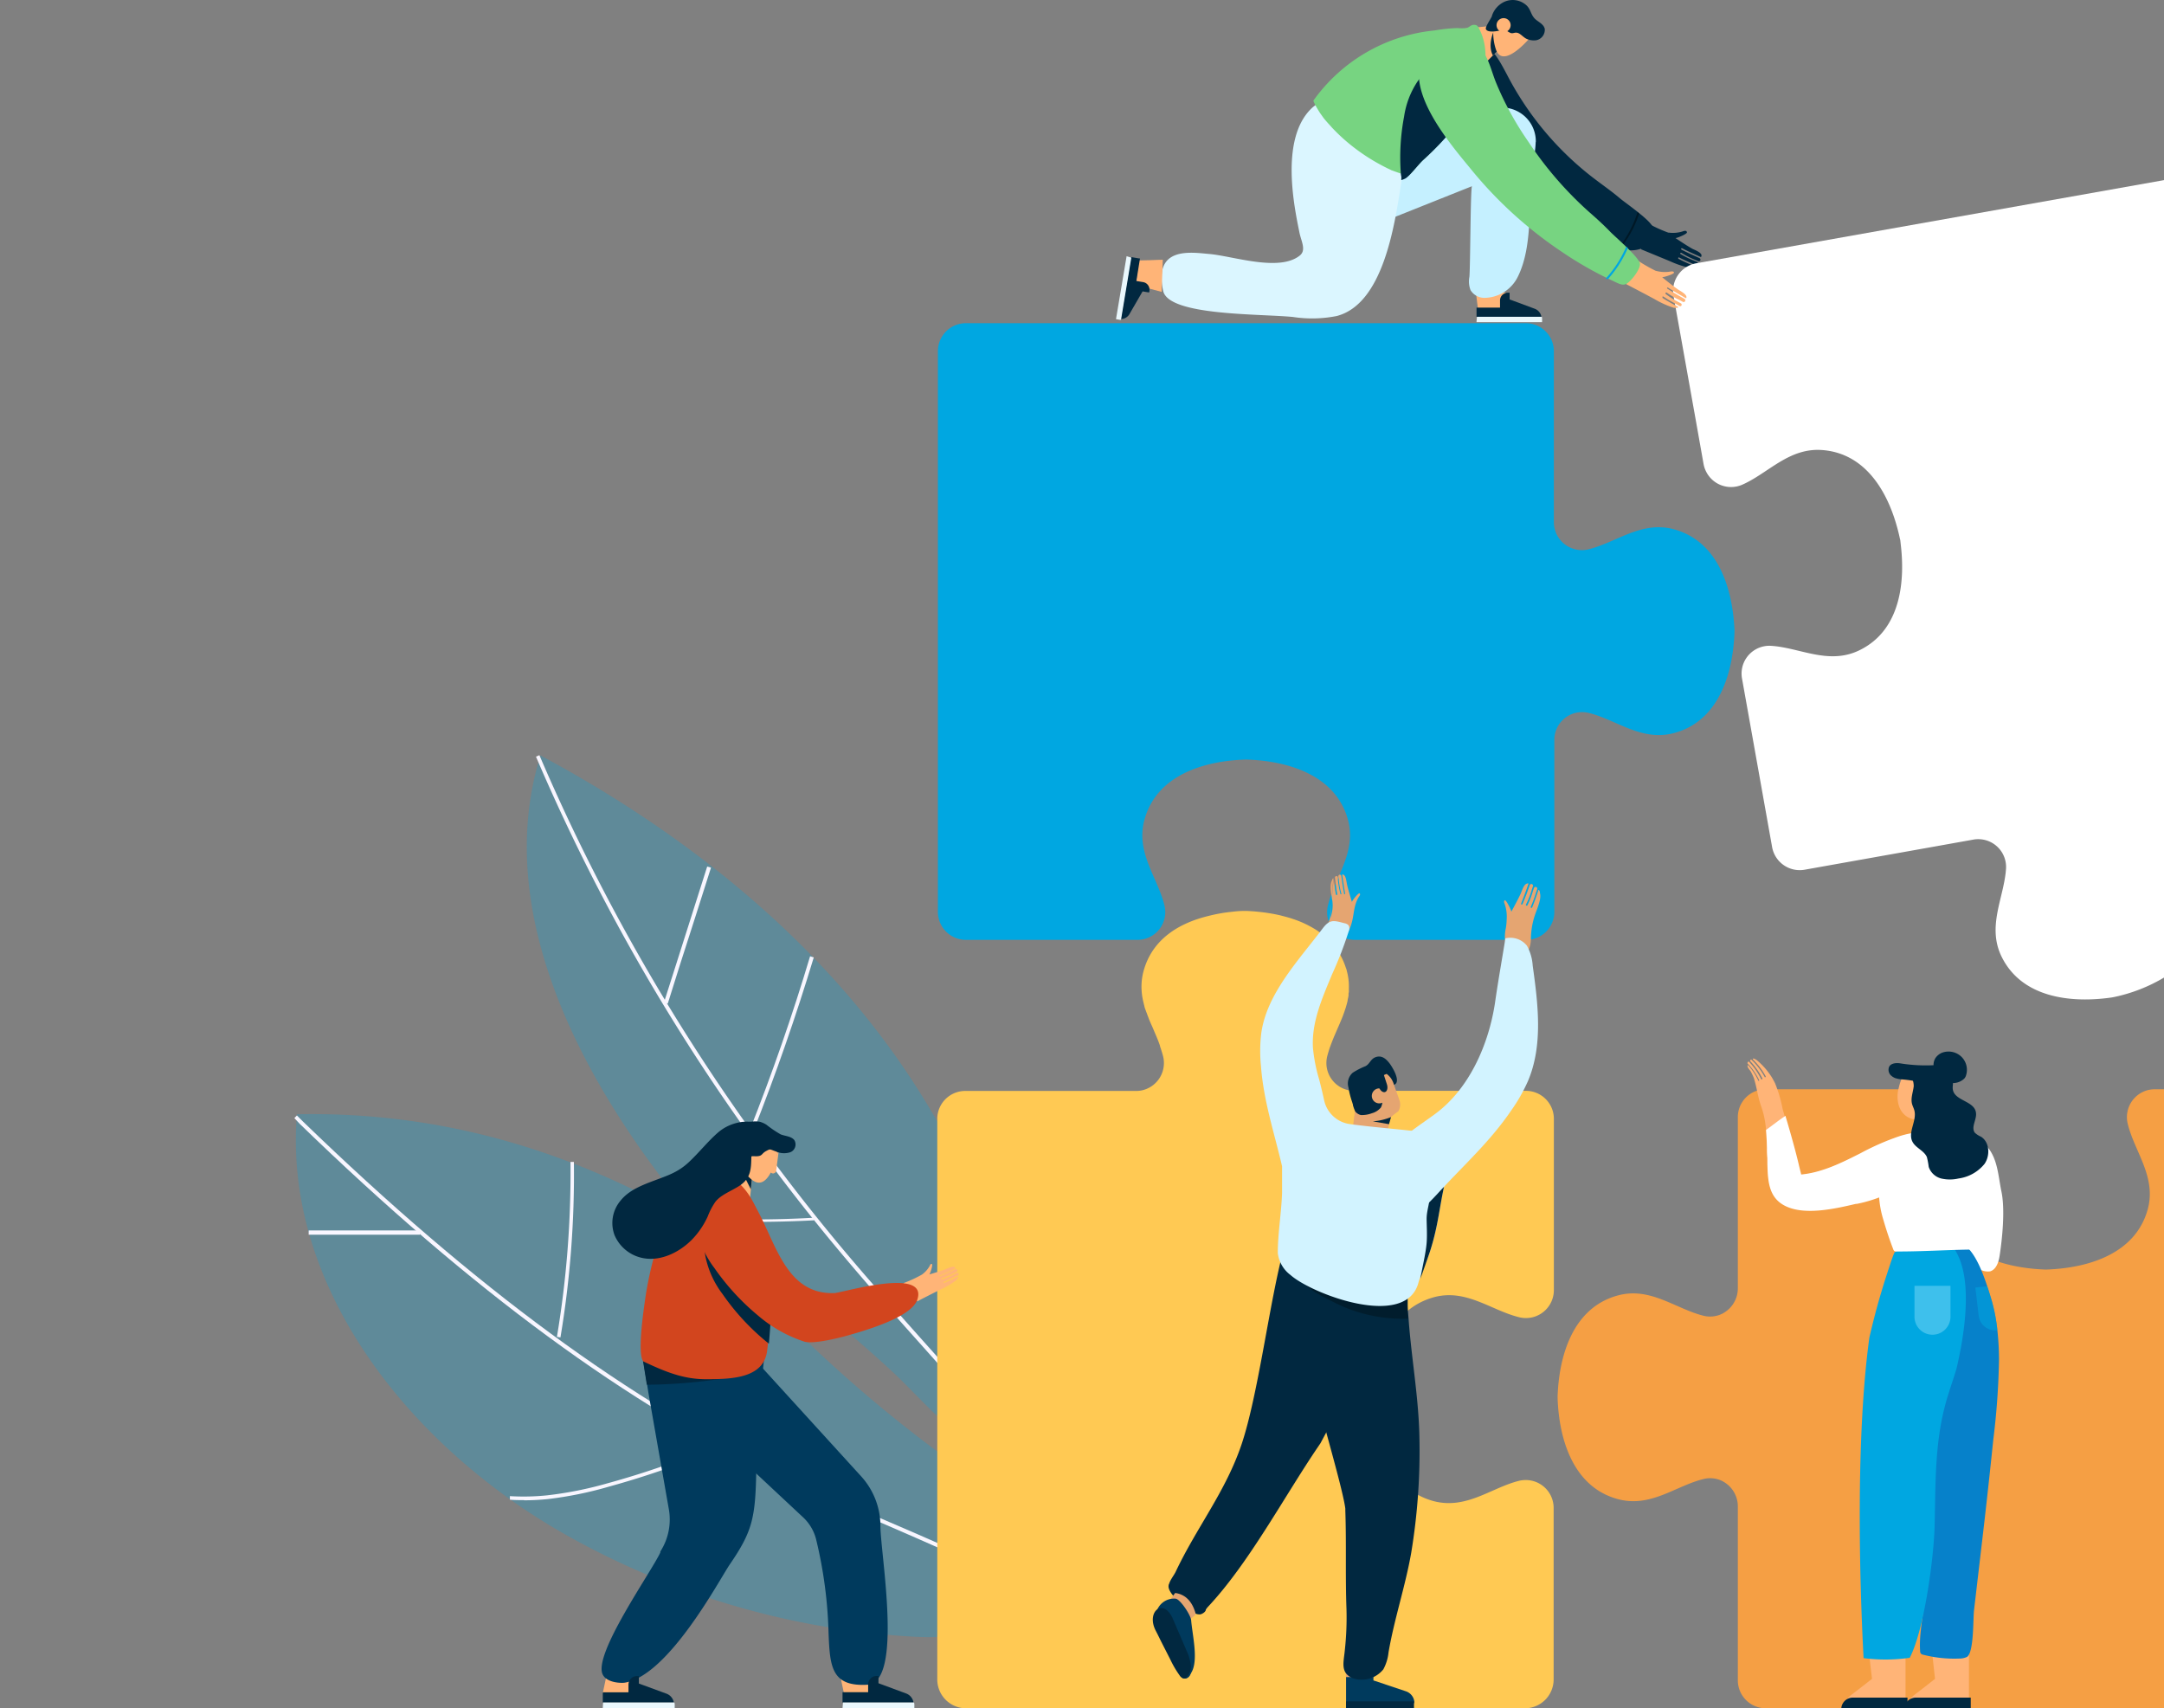 <?xml version="1.0" encoding="UTF-8"?> <svg xmlns="http://www.w3.org/2000/svg" id="Layer_1" data-name="Layer 1" width="375" height="296" viewBox="0 0 375 296"><rect x="0" y="0" width="375" height="296" fill="#808080" stroke="none"/><defs><style> .cls-1 { fill: #012840; } .cls-2 { fill: #001826; } .cls-3 { fill: #ffb477; } .cls-4 { fill: #c5f0ff; } .cls-5 { fill: #dbf6ff; } .cls-6 { fill: #77d481; } .cls-7 { fill: #eaf8fd; } .cls-8 { fill: #170068; } .cls-13, .cls-9 { fill: #00a7e1; } .cls-9 { fill-opacity: 0.26; } .cls-10 { fill: #f8f6ff; } .cls-11 { fill: none; } .cls-12 { fill: #fff; } .cls-14 { fill: #f59f44; } .cls-15 { fill: #ffc953; } .cls-16 { fill: #0681ca; } .cls-17 { fill: #f2b932; } .cls-18 { opacity: 0.53; } .cls-19 { fill: #75d6f6; } .cls-20 { fill: #e5a571; } .cls-21 { fill: #003a5d; } .cls-22 { fill: #011d2d; } .cls-23 { fill: #d2f3ff; } .cls-24 { fill: #d2451e; } </style></defs><title>bgHeroHomepage_mobile</title><g id="Homapage"><g id="JFGH_Homepage" data-name="JFGH Homepage"><g id="Group-19"><g id="Group-23"><g id="JewishHero_Opt4" data-name="JewishHero Opt4"><g id="Group"><g id="Path"><path class="cls-1" d="M289.16,40.33a24.6,24.6,0,0,1-3.76-1.73c-1,.83-.09,3-.78,4.11l-.28.47,5.12,2.11A15.76,15.76,0,0,0,293,46.44c.57-.08.39,0,.57-.08l.14-.08a.08.08,0,0,0,.05-.07.1.1,0,0,0-.05-.08l-.44-.18a22.49,22.49,0,0,1-2.39-1.1.16.16,0,0,1-.06-.08.17.17,0,0,1,0-.1.13.13,0,0,1,.17-.05h0c.7.37,1.49.7,2.36,1.09l.5.21a.28.28,0,0,0,.33-.08h0a.3.3,0,0,0,.06-.26.29.29,0,0,0-.16-.2l-.44-.19A15.83,15.83,0,0,1,291.19,44a.11.11,0,0,1,0-.08.11.11,0,0,1,0-.11h.17A14.71,14.71,0,0,0,293.7,45l.59.25a.28.28,0,0,0,.36-.13h0a.31.31,0,0,0,0-.23.33.33,0,0,0-.17-.18c-1-.45-2.1-.94-3.09-1.45a.16.16,0,0,1-.06-.08.17.17,0,0,1,0-.1.11.11,0,0,1,.07-.06.09.09,0,0,1,.1,0c1,.53,2.11,1,3.16,1.49h.12a.14.14,0,0,0,.06-.11,1.13,1.13,0,0,0,0-.26c-.2-.47-1.11-.82-1.51-1-.76-.42-1.82-1.11-3-1.9.08.1,2.11-.7,2-1A.28.28,0,0,0,292,40h0a.81.81,0,0,0-.31.06,5.52,5.52,0,0,1-2.55.24Z"></path><path class="cls-1" d="M284.63,43c-5.56,2.25-14.63-6.07-19.07-8.69a33,33,0,0,1-14.14-16.79,13.43,13.43,0,0,1-1-5.53c.26-3.8,3.51-6.74,7.06-4.14,1.7,1.27,2.67,3.23,3.66,5.07a53.61,53.61,0,0,0,15.67,18.44c1.33,1,2.66,1.94,3.9,3,.92.77,5,3.58,5.62,4.84A25.33,25.33,0,0,1,284.63,43Z"></path><path class="cls-2" d="M281.11,42.65l.14-.21A19.26,19.26,0,0,0,284.06,37l-.29-.24a19.16,19.16,0,0,1-2.88,5.66,1.33,1.33,0,0,1-.14.19Z"></path></g><polygon id="Path-2" class="cls-3" points="255.7 50.19 256.1 53.41 262.23 54.51 260.89 50.69 255.7 50.19"></polygon><path id="Path-3" class="cls-4" d="M266.14,24.64a5.85,5.85,0,0,0-5.7-6h0a6.15,6.15,0,0,0-1.9.27l-5.69,1.81.41-.42-20.48,6.61-.63,4.71-3.51,2.53,3.27-.76-1.46,8.7,24.64-9.83c-.28.11-.29,14.12-.46,15.72a4.16,4.16,0,0,0,.2,2.29,2.8,2.8,0,0,0,2.39,1.34A6.53,6.53,0,0,0,263,48c3-6,1.54-14.27,2.81-20.77a15.71,15.71,0,0,0,.31-2.65Z"></path><path id="Path-4" class="cls-5" d="M227.16,18.89c-5.39,5.38-2.81,17.25-2,21.31.3,1.58,1.26,3.11.09,4.07-3.58,2.89-11.59.09-15.68-.26-3.15-.27-9.72-1.4-8,6.42,1,4.29,16.5,3.92,22.48,4.49a21.93,21.93,0,0,0,7.58-.16c8-2.06,10-15.55,11.08-22.38.24-1.54.41-3.08.78-4.59.18-.7-7.5-12.27-9.26-12.22C234,15.57,229,17,227.16,18.89Z"></path><g id="Path-5"><polygon class="cls-3" points="261.19 7.16 260.89 7.45 258.71 9.61 257.32 10.99 257.16 11.48 253.43 4.98 259.4 4.39 259.74 4.36 259.76 4.36 260.57 4.46 260.34 6.38 260.28 6.86 260.64 6.98 261.19 7.16"></polygon><path class="cls-1" d="M260.89,7.46l-2.18,2.15c-.83-1.5-.27-3.8.7-5.22a3.39,3.39,0,0,1,.44-.56l-.07.53-.1.71.67,1.27.31.59Z"></path><path class="cls-3" d="M265.13,6.55s-4.7,5.62-5.91,2a9.29,9.29,0,0,1-.34-4.38l3-2.11,3,3Z"></path><path class="cls-1" d="M258.54,2.8V2.73A4.08,4.08,0,0,1,260.63.34a3.54,3.54,0,0,1,3.94.63c.75.75.7,1.64,1.5,2.36.57.51,1.4.84,1.62,1.65a1.84,1.84,0,0,1-1.52,2,3.08,3.08,0,0,1-1.56-.22c-.58-.23-1.07-.9-1.61-1.06s-.79.19-1.26,0c-.64-.27-.82-.71-1.66-.46-.59.17-2.38.5-2.6-.24C257.39,4.64,258.29,3.34,258.54,2.8Z"></path><path class="cls-3" d="M259.49,3.77a1.22,1.22,0,1,0,1.67-.47,1.21,1.21,0,0,0-.93-.11A1.26,1.26,0,0,0,259.49,3.77Z"></path></g><path id="Path-6" class="cls-6" d="M256.18,4.71a1.18,1.18,0,0,0-.19-.25.76.76,0,0,0-.41-.15c-.7-.08-.92.43-1.47.55a8,8,0,0,1-1.55,0,29.81,29.81,0,0,0-4,.42A29.28,29.28,0,0,0,227.62,17.4a.38.38,0,0,0,0,.15l.21.46c.29.55.6,1.08.94,1.6l.5.7c.06.09.07.1.06.1l.13.15c.42.53.88,1,1.35,1.54a31.87,31.87,0,0,0,3,2.81,34,34,0,0,0,6.32,4.1c.26.14.53.26.79.38l.18.1.15.05c.49.18,1,.37,1.47.52a13.64,13.64,0,0,0,1.4.35c.82-.8,1.9-2.17,2.48-2.69a52.5,52.5,0,0,0,6.84-7.53c.59-.83,1.16-1.72,1.75-2.71C257.39,13.81,258.4,8.61,256.18,4.71Z"></path><path id="Path-7" class="cls-1" d="M255.36,15.29a12.57,12.57,0,0,1-1.67,4.5l-.19.38a52,52,0,0,1-6.84,7.53c-.8.7-2.44,2.92-3.19,3.26a3.41,3.41,0,0,1-.63.24.57.57,0,0,1,0-.26,1.94,1.94,0,0,0-.07-.63,37.89,37.89,0,0,1,.55-10.14,14.8,14.8,0,0,1,2.29-6A7.29,7.29,0,0,1,251,11a3.1,3.1,0,0,1,1.9.44l.2.17C254.62,11.94,255.46,13.72,255.36,15.29Z"></path><g id="Path-8"><path class="cls-1" d="M267.11,54.9H255.87V53.3h4.07V52.09a1.35,1.35,0,0,1,1.31-1.37h.35v1.16l4.31,1.6a1.82,1.82,0,0,1,1.2,1.41h0Z"></path><path class="cls-7" d="M255.94,54.89h11.24a1.89,1.89,0,0,1,.05.23h0v.7H255.86Z"></path></g><g id="Path-9"><polygon class="cls-3" points="201.3 50.58 201.5 45.02 201.5 45.01 200.88 45.02 199.33 45.08 197.35 45.13 196.85 49.07 198.72 49.8 199.4 50.07 201.3 50.58"></polygon><g><polygon class="cls-8" points="203.74 45.92 203.67 45.91 203.67 45.91 203.74 45.92"></polygon><path class="cls-1" d="M194.21,55.32,196,44.55h0l1.41.23h.14l-.63,3.91,1.16.19a1.32,1.32,0,0,1,1.1,1.49v.06l-.05.25L198,50.49l-2.24,3.87a1.73,1.73,0,0,1-1.56.92h0Z"></path><path class="cls-7" d="M196.05,44.64h0l-1.79,10.77h0a1,1,0,0,1-.24,0h0l-.63-.11,1.83-10.85h0v-.06Z"></path></g></g></g><g id="leaves"><path id="Path-13" class="cls-9" d="M51.45,193.07c-2.44,30.48,20.24,58.07,46.84,73a138.73,138.73,0,0,0,60,17.52c6.06.33,13.12-.21,16.61-5.18,4.69-6.67-.44-15.67-5.62-22A237.34,237.34,0,0,1,114,203.24C98.39,182.4,85.89,155.75,93.66,130.9c26,13.94,49.82,33.15,65.59,58.15,7.4,11.71,24.11,42.34,18.4,56.89-5.05,12.89-15.66-1.53-23.18-8.43C125.43,210.77,92,192.26,51.45,193.07Z"></path><path id="Path-14" class="cls-10" d="M174.65,250.29c-4.92-6-10.25-11.94-15.36-17.66-4.32-4.83-8.78-9.83-13-14.86A345,345,0,0,1,93,131.39l-.12-.28.59-.26.12.28a344.8,344.8,0,0,0,53.25,86.24c4.21,5,8.7,10,13,14.84,5.13,5.72,10.43,11.66,15.38,17.7Z"></path><path id="Path-15" class="cls-10" d="M176.32,274.77c-7.6-4-15.78-7.52-23.69-10.95-5.52-2.36-11.23-4.81-16.68-7.42-27.27-13-54-32.6-84-61.66l-.94-1h0l.44-.46h0l1,1c30,29,56.63,48.54,83.83,61.54,5.45,2.6,11.15,5,16.67,7.41,7.91,3.4,16.1,6.9,23.73,11Z"></path><path id="Path-16" class="cls-10" d="M115.72,173.89l-.66-.19,2.18-6.84,5.31-16.71.66.19q-2.64,8.34-5.34,16.71Z"></path><rect id="Rectangle" class="cls-10" x="53.49" y="213.2" width="19.29" height="0.74"></rect><path id="Path-17" class="cls-10" d="M97.12,231.74l-.61-.1a172.88,172.88,0,0,0,2.35-30.31h.59A171.14,171.14,0,0,1,97.12,231.74Z"></path><path id="Path-18" class="cls-10" d="M130.49,196.14l-.6-.24c3.92-9.88,7.44-20,10.49-30.2l.64.19C137.94,176.07,134.41,186.23,130.49,196.14Z"></path><path id="Path-19" class="cls-10" d="M130.61,211.72c-3.46,0-6.93-.1-10.36-.29V211A181.82,181.82,0,0,0,141,211l.06.45Q135.84,211.72,130.61,211.72Z"></path><path id="Path-20" class="cls-10" d="M90.82,259.93c-.83,0-1.65,0-2.46-.07v-.62a39.94,39.94,0,0,0,6.47-.14,64.86,64.86,0,0,0,10.5-2.1,148.75,148.75,0,0,0,19.12-6.68l.25.58a151.51,151.51,0,0,1-19.2,6.7,64.64,64.64,0,0,1-10.58,2.15,40.06,40.06,0,0,1-4.1.21Z"></path></g><g><path class="cls-11" d="M329.09,92.42c.07.36.14.75.19,1.13s.15.74.22,1.12Z"></path><path class="cls-12" d="M294,45.61h0A4.87,4.87,0,0,0,290,51.24l3.87,21.61,1.34,7.55a4.43,4.43,0,0,0,.3,1v0A4.83,4.83,0,0,0,301.88,84c4.59-2,8.19-6.57,14.12-6,8,.74,11.82,8.47,13.28,15.55,0-.38-.12-.77-.19-1.13l.41,2.25c-.07-.38-.14-.75-.22-1.12,1,7.14.11,15.67-7.1,19.14-5.35,2.58-10.35-.51-15.35-.79a4.62,4.62,0,0,0-1.11.08h0a4.82,4.82,0,0,0-3.84,5.63l1.35,7.54,3.86,21.63a4.86,4.86,0,0,0,5.62,3.92l21.65-3.86,7.55-1.35a4.62,4.62,0,0,1,1.11-.08,4.82,4.82,0,0,1,4.61,5c-.28,5-3.37,10-.79,15.32,3.47,7.12,11.9,8.12,19,7.12l.4-.07a28.1,28.1,0,0,0,8.77-3.4V31.21Z"></path></g><path id="Path-22" class="cls-3" d="M286.86,46.9a29.22,29.22,0,0,1-3.58-2.11c-1.09.7-.37,3-1.16,4a4.59,4.59,0,0,0-.33.44c1.64.85,3.27,1.71,4.91,2.59a16.49,16.49,0,0,0,3.37,1.52h.57l.15-.06a.08.08,0,0,0,0-.11l0,0-.42-.23c-.84-.46-1.63-.89-2.28-1.33V51.5a.17.17,0,0,1,0-.1.14.14,0,0,1,.17,0,24.23,24.23,0,0,0,2.26,1.32L291,53a.27.27,0,0,0,.33,0h0a.29.29,0,0,0,0-.41l0,0h0l-.42-.23a14.12,14.12,0,0,1-2.3-1.45v-.07a.13.13,0,0,1,.11-.15.1.1,0,0,1,.09,0A14.24,14.24,0,0,0,291.07,52l.55.3a.3.3,0,0,0,.38-.09h0a.31.31,0,0,0-.1-.43h0c-1-.55-2-1.14-2.94-1.75a.09.09,0,0,1-.06-.08.17.17,0,0,1,0-.1.14.14,0,0,1,.17,0c1,.63,2,1.21,3,1.78a.12.12,0,0,0,.16,0v0h0a.62.62,0,0,0,0-.27c-.15-.48-1-.91-1.4-1.17-.71-.49-1.72-1.27-2.81-2.17.06.1,2.16-.52,2.07-.81a.27.27,0,0,0-.23-.17.76.76,0,0,0-.3,0A5.91,5.91,0,0,1,286.86,46.9Z"></path><path id="Path-23" class="cls-6" d="M279,40.12c-1.14-1.18-2.35-2.28-3.6-3.37a62.72,62.72,0,0,1-10.58-12.24,53.7,53.7,0,0,1-5.49-10c-1.13-2.67-1.46-5.7-4.22-7.32a6.2,6.2,0,0,0-7.34.93c-5.92,6.15,3.56,16.81,7.39,21.51a71.3,71.3,0,0,0,15.23,13.83,63.28,63.28,0,0,0,8.9,5.11c1.9.9,2.23,1.21,3.59-.33.42-.48,1.55-2,1.27-2.71C283.6,44.17,279.84,41,279,40.12Z"></path><path id="Path-24" class="cls-13" d="M278.62,48.39a1.54,1.54,0,0,0,.17-.19,19.9,19.9,0,0,0,3.29-5.2l-.27-.26a19.72,19.72,0,0,1-3.39,5.35l-.17.17Z"></path><path class="cls-14" d="M373.42,188.74a5.47,5.47,0,0,0-1.07.11h0a4.84,4.84,0,0,0-3.66,5.77c1.16,4.92,5.07,9.29,3.47,15-2.17,7.71-10.41,10.13-17.62,10.36-7.2-.23-15.46-2.63-17.61-10.36-1.6-5.77,2.31-10.09,3.47-15a5.26,5.26,0,0,0,.12-1.12,4.81,4.81,0,0,0-4.86-4.76H306a4.84,4.84,0,0,0-3.43,1.4c-.11.12-.23.23-.32.35s-.19.24-.27.37l-.13.2c-.08.13-.16.27-.23.41a5,5,0,0,0-.47,2.11v29.66a4.92,4.92,0,0,1-2.34,4.18,3.18,3.18,0,0,1-.4.23,4.73,4.73,0,0,1-3.14.35c-4.92-1.2-9.29-5.11-15-3.51-7.64,2.12-10.09,10.26-10.35,17.41v.42c.26,7.16,2.73,15.3,10.35,17.41,5.78,1.61,10.12-2.31,15-3.47a4.73,4.73,0,0,1,3.14.34c.14.07.27.15.4.23a4.92,4.92,0,0,1,2.34,4.17v30.11A4.85,4.85,0,0,0,306,296h69V188.74Z"></path><path id="Path-26" class="cls-13" d="M290.15,91.73c-5.71-1.59-10.08,2.32-15,3.48a4.85,4.85,0,0,1-5.77-3.71,5.07,5.07,0,0,1-.11-1V60.8a4.86,4.86,0,0,0-4.81-4.8H167.38a4.85,4.85,0,0,0-4.85,4.85h0V158a4.85,4.85,0,0,0,4.85,4.85h29.69a4.81,4.81,0,0,0,4.86-4.76,5.26,5.26,0,0,0-.12-1.12c-1.16-4.91-5.08-9.23-3.47-15,2.15-7.73,10.42-10.17,17.62-10.36h0c7.2.22,15.45,2.65,17.61,10.36,1.6,5.71-2.32,10.08-3.47,15a4.81,4.81,0,0,0,3.62,5.76h0a5.17,5.17,0,0,0,1.11.12H264.5a4.85,4.85,0,0,0,4.85-4.85h0V128.25a4.81,4.81,0,0,1,4.76-4.86,5.26,5.26,0,0,1,1.12.12c4.88,1.16,9.22,5.08,15,3.47,7.62-2.11,10.08-10.26,10.34-17.41v-.41C300.24,102,297.79,93.87,290.15,91.73Z"></path><path id="Path-27" class="cls-15" d="M248.38,224.8c5.71-1.6,10.08,2.32,15,3.47a4.84,4.84,0,0,0,5.77-3.66h0a4.81,4.81,0,0,0,.12-1.07V193.86a4.85,4.85,0,0,0-4.85-4.85H234.71a4.83,4.83,0,0,1-4.86-4.8h0a5.35,5.35,0,0,1,.11-1.05c.13-.52.28-1,.44-1.52l.11-.3c.2-.54.41-1.08.63-1.63l.29-.67c.37-.86.76-1.73,1.12-2.61.15-.37.29-.75.42-1.13s.19-.56.28-.85l.07-.25.1-.36.1-.4a3.21,3.21,0,0,1,.11-.59l.06-.39v-.11a1.21,1.21,0,0,1,.05-.42,2.67,2.67,0,0,0,0-.4.38.38,0,0,0,0-.15,10,10,0,0,0-.36-3.18,1.53,1.53,0,0,0-.14-.46l-.08-.24a11.77,11.77,0,0,0-2.85-4.58l-.24-.22c-.15-.16-.32-.3-.48-.45a16.54,16.54,0,0,0-1.58-1.17c-.28-.17-.57-.35-.86-.5a17.74,17.74,0,0,0-3.1-1.35c-.58-.2-1.19-.37-1.8-.52l-.33-.09a29.57,29.57,0,0,0-3.86-.63q-1-.11-2.1-.15h-.39a16.23,16.23,0,0,0-2,.14,26.79,26.79,0,0,0-4.08.71c-5.14,1.23-9.78,4-11.31,9.52a10.48,10.48,0,0,0-.36,3.25,11.34,11.34,0,0,0,.26,1.93,24.11,24.11,0,0,0,.23.94c0,.16.2.63.3.93l.17.44a5.27,5.27,0,0,0,.19.51l.15.41.25.59.33.74.63,1.48c.26.61.5,1.21.7,1.82v.09l.12.33c.16.5.32,1,.44,1.51a4.85,4.85,0,0,1-3.71,5.75,4.78,4.78,0,0,1-1,.1H167.26a4.85,4.85,0,0,0-4.84,4.86V291a5,5,0,0,0,4.85,5h97.11a5,5,0,0,0,4.85-5V261.31a4.83,4.83,0,0,0-4.8-4.86h0a5,5,0,0,0-1.09.11c-4.88,1.17-9.22,5.09-15,3.52-7.73-2.16-10.13-10.42-10.36-17.63C238.25,235.21,240.69,227,248.38,224.8Z"></path><g id="Group-2"><path id="Path-28" class="cls-12" d="M346.82,206.42c-.61-2.9-.65-6.72-3.51-8.62-2.11-1.4-4.21.89-5.28,2.61-3.27,5.4,0,14.74,4.27,18.88a2.85,2.85,0,0,0,2.58,1c1.07-.34,1.47-1.62,1.64-2.73C347,214.4,347.48,209.51,346.82,206.42Z"></path><path id="Path-29" class="cls-3" d="M319.61,296h10.6V284.58h-6.55l.74,6.32s-2.21,1.74-3.63,2.81a3.1,3.1,0,0,0-1.16,2.25Z"></path><path id="Path-30" class="cls-1" d="M319.15,296h11.4v-1.85h-9.47a2,2,0,0,0-2,1.83Z"></path><path id="Path-31" class="cls-3" d="M330.6,296h10.6V284.58h-6.58l.7,6.32s-2.2,1.74-3.62,2.81a3.06,3.06,0,0,0-.82,1A3,3,0,0,0,330.6,296Z"></path><path id="Path-32" class="cls-1" d="M330.1,296h11.41v-1.85H332a2,2,0,0,0-2,1.83Z"></path><path id="Path-33" class="cls-16" d="M346.41,235.52a128.64,128.64,0,0,1-1,14q-1,9.76-2.16,19.48l-1.17,10c-.18,1.48,0,7.42-1.24,8.11a3,3,0,0,1-1.25.27,21.69,21.69,0,0,1-6.32-.66.65.65,0,0,1-.41-.21.73.73,0,0,1-.12-.41c-.23-3.3.7-6.32.7-9.59a102.16,102.16,0,0,0-.58-10.78c-.7-7.21-1.76-14.41-1.57-21.67.25-8.62,2.28-17.1,4.31-25.49.61-2.47,3.21-4.56,5.41-2.33,1.48,1.48,2.54,4.18,3.32,6.51.28.81.51,1.58.71,2.24a29.58,29.58,0,0,1,1.06,5.28A48.49,48.49,0,0,1,346.41,235.52Z"></path><path id="Path-34" class="cls-13" d="M339.64,218.32a11.54,11.54,0,0,0-.75-1.59,2.32,2.32,0,0,0-2-1.29A13,13,0,0,0,328.3,217c-.26.59-.46,1.19-.66,1.77-.54,1.65-1.09,3.29-1.59,5-.79,2.6-1.48,5.3-2.11,8-2.34,17.19-1.75,41.25-1,55.54a29.76,29.76,0,0,0,8-.06c2.52-4.84,4.17-17.33,4.31-22.79.17-7,0-13.93,1.77-20.77.56-2.18,1.35-4.29,2-6.46C340.21,232.26,341.7,223.67,339.64,218.32Z"></path><path id="Path-35" class="cls-8" d="M335.8,192.78h0v-4h2.25v1.72A2.28,2.28,0,0,1,335.8,192.78Z"></path><polygon id="Path-36" class="cls-17" points="332.88 196.17 332.88 190.2 335.01 189.72 336.21 189.44 336.84 196.09 336.82 196.17 332.88 196.17"></polygon><path id="Path-37" class="cls-8" d="M335.72,189v.54a3.55,3.55,0,0,1-2.84,3.46v-3.5L335,189Z"></path><path id="Path-38" class="cls-3" d="M329,188.64a4,4,0,0,0-.15.84c-.17,2.11.66,3.91,2.58,4.42a3.89,3.89,0,0,0,3.19-.59,4.7,4.7,0,0,0,1.89-2.72c.11-.42.19-.86.26-1.3h0a4.21,4.21,0,0,0-3-4.43,3.9,3.9,0,0,0-2.93.42h-.07C329.81,185.83,329.29,187.35,329,188.64Z"></path><path id="Path-39" class="cls-1" d="M328.41,186.8a2.24,2.24,0,0,1-.66-.4,1.34,1.34,0,0,1-.36-1.6c.36-.6,1.22-.65,1.91-.55a27.35,27.35,0,0,0,5.79.32,3.1,3.1,0,0,1,2.17.89,3.07,3.07,0,0,1,.9,2.16v2l-1.46-.78a4.17,4.17,0,0,1-.1.79,6,6,0,0,0-1.51.78c-1.22-1-1.84-2.74-3.51-3.13a20.69,20.69,0,0,0-2.22-.27A5.21,5.21,0,0,1,328.41,186.8Z"></path><ellipse id="Oval" class="cls-8" cx="336.43" cy="190.48" rx="1.54" ry="1.52"></ellipse><path id="Path-40" class="cls-17" d="M337.54,190.05a1.54,1.54,0,1,1-1.55-1.53h0a1.54,1.54,0,0,1,1.55,1.53Z"></path><path id="Path-41" class="cls-1" d="M337.78,187.58a2.8,2.8,0,0,0,2.62-.7,1.45,1.45,0,0,0,.3-.56,3.17,3.17,0,0,0-.77-3.18,3.22,3.22,0,0,0-3.19-.8,2.51,2.51,0,0,0-1.35,1,2.25,2.25,0,0,0,.13,2.53,3,3,0,0,0,2.33,1.15c.51,0-.54.43-.06.59Z"></path><g><path id="Shape" class="cls-3" d="M321.73,208.46A24,24,0,0,0,333,202.8a6.34,6.34,0,0,0,1.86-2.65,3.39,3.39,0,0,0-.85-3.33,1.31,1.31,0,0,0-.36-.21c-1.27-.58-3.27-.05-4.44.31-5.89,1.83-11,6.13-17.21,6.67-.1-.49-.24-1-.35-1.41-.26-1.12-.55-2.24-.85-3.36-.48-1.78-1-3.51-1.5-5.31-.13-.46-.27-.92-.4-1.41a23.49,23.49,0,0,0-1.31-4.43c-.17-.33-.35-.66-.55-1a12.38,12.38,0,0,0-2.51-2.89,1.83,1.83,0,0,0-.65-.37h0a.11.11,0,0,0-.11.06.13.13,0,0,0,0,.12,11.38,11.38,0,0,1,2.19,2.88.14.14,0,0,1,0,.16.12.12,0,0,1-.15,0h0a11.81,11.81,0,0,0-2.3-3,.11.11,0,0,0-.13,0l-.09.07a.11.11,0,0,0,0,.08.11.11,0,0,0,0,.08,12.31,12.31,0,0,1,2.11,3,.14.14,0,0,1,0,.09.13.13,0,0,1-.06.07.14.14,0,0,1-.16-.05,12,12,0,0,0-2.1-3,.1.1,0,0,0-.14,0h0a1,1,0,0,0-.11.17.13.13,0,0,0,0,.12,11,11,0,0,1,2,2.87.12.12,0,0,1,0,.15h-.1a.08.08,0,0,1-.05-.07,10.45,10.45,0,0,0-1.71-2.6.1.1,0,0,0-.14,0v.07c0,.36.4.7.57,1A9,9,0,0,1,304,187v.06c.47,1.53.65,3.16,1.2,4.65a15.65,15.65,0,0,1,.83,4c.14,1.61.14,3.26.22,4.81.16,3.09-.15,6.65,3.14,8.23C312.88,210.55,318.19,209.29,321.73,208.46Zm-10.36-5.86a.24.24,0,0,1,0-.12Z"></path><path id="Path-42" class="cls-12" d="M321.6,208.6h.16a24,24,0,0,0,11.36-5.68,6.72,6.72,0,0,0,1.9-2.71,3.45,3.45,0,0,0-.9-3.45,2.14,2.14,0,0,0-.38-.23c-1.27-.57-3.19-.09-4.52.32a44,44,0,0,0-6.86,3c-3.23,1.63-6.58,3.31-10.23,3.66-.06-.26-.12-.51-.19-.76l-.14-.58c-.23-1-.52-2.15-.85-3.37-.46-1.72-.95-3.43-1.51-5.31v-.15l-.13.08c-.71.44-1.41,1-2.11,1.51l-1.16.86h0v.07c.09,1,.13,2.06.16,3.06a14.38,14.38,0,0,0,.07,1.74v1.1c.1,2.86.19,5.8,3.16,7.23C312.82,210.64,318.1,209.42,321.6,208.6Z"></path></g><path id="Path-43" class="cls-12" d="M325.6,206.82a17.25,17.25,0,0,0,.76,4.51c.5,1.73,1.07,3.45,1.72,5.13a.6.6,0,0,0,.2.32.73.73,0,0,0,.41.07c4.58,0,8.24-.26,12.58-.33a2,2,0,0,0,2-1.69c.53-3.9,1.46-7.6.44-13.38a8.23,8.23,0,0,0-1.06-3.71c-2.39-3.16-7.51-2.18-10.5-.56C328.41,199.23,325.6,202.69,325.6,206.82Z"></path><path id="Path-44" class="cls-1" d="M331.63,188.2c-.1,1-.55,2.05-.3,3.05.1.4.31.77.41,1.16.47,1.79-1.18,3.77-.33,5.42.56,1.09,2,1.52,2.5,2.66a13.93,13.93,0,0,1,.32,1.71,3.1,3.1,0,0,0,2.16,2,6.61,6.61,0,0,0,3,0,7,7,0,0,0,4.51-2.53c1-1.46.89-3.76-.61-4.71a3.65,3.65,0,0,1-1.08-.7c-.7-1,.41-2.32.2-3.51-.31-2-3.68-2-4-3.95-.09-.52.09-1.05,0-1.58a2.52,2.52,0,0,0-2-2,7.5,7.5,0,0,0-2.91,0,16.12,16.12,0,0,0-3,.53A3.18,3.18,0,0,1,331.63,188.2Z"></path><g id="Path-45" class="cls-18"><path class="cls-19" d="M334.88,231.27h0a3.12,3.12,0,0,1-3.12-3.12h0V222.8H338v5.35A3.12,3.12,0,0,1,334.88,231.27Z"></path></g><g id="Path-46" class="cls-18"><path class="cls-13" d="M346.13,230.49h-.06a2.86,2.86,0,0,1-3.18-2.5h0l-.58-4.89,2.05-.23c.28.82.51,1.6.71,2.28A30.23,30.23,0,0,1,346.13,230.49Z"></path></g></g><g id="New_Symbol_166" data-name="New Symbol 166"><path id="Shape-5" class="cls-1" d="M242.19,219.46l-10.7-3.72c-1.3-.45-2.93.07-4.49,1l1.41-3.93c-4.21,1.63-4.8-.59-6,3.81-2.39,8.79-4.36,25-7.25,33.62-2.76,8.21-7.8,14.41-11.44,22.13-.26.56-1.18,1.7-1.16,2.33,0,.78,1.14.9,1.61,1.47a11.81,11.81,0,0,0,3.29,2.76,1.36,1.36,0,0,0,1.2.23c.27-.13.4-.46.63-.7,7.08-7.51,13.21-19.07,19.09-27.73l.4-.59a1.13,1.13,0,0,0,.12-.21l3.65-6.81,8.6-16.06,2.26-4.21v-.1a2.4,2.4,0,0,0-1-3.23h0l-.19-.08ZM211.91,261.7c-1.2,4.64,2.87-9.13.91-4.83Z"></path><path id="Path-68" class="cls-1" d="M203.84,277l2.76,2.21a1.76,1.76,0,0,0,1.44.51c.4-.11,1-.5.91-.92s-.61-.74-.89-1c-.7-.87-2.81-3.52-4.22-3.6C201.36,274,202.89,276.26,203.84,277Z"></path><path id="Path-69" class="cls-20" d="M203.52,283.25a45.55,45.55,0,0,1,3.71-3.51c-.48-1.87-1.52-3.41-3.51-3.71h-.08c-1.19,1.55-2.31,3-2.73,3.51a1.34,1.34,0,0,0-.38.7,1.45,1.45,0,0,0,.22.84,6.49,6.49,0,0,0,1.41,1.84,3,3,0,0,0,1.08.7,2.16,2.16,0,0,1,.27-.33Z"></path><g id="Group-7"><path id="Path-70" class="cls-1" d="M204.62,290.19a.76.76,0,0,0,.88.61h0a.7.7,0,0,0,.37-.17,1.56,1.56,0,0,0,.47-.71A1.24,1.24,0,0,1,204.62,290.19Z"></path><path id="Path-71" class="cls-21" d="M206.41,280.67h0c-.22-1.08-1.9-3.51-2.65-3.66a3.17,3.17,0,0,0-3.46,2.83c0,.14,0,.27,0,.41a53.43,53.43,0,0,0,4.06,8.5c.23-.16.2,2,.36,1.8,0,.29,1,.59,1.49-.28.08-.15.33-.61.4-.76C207.64,287.28,206.59,283.11,206.41,280.67Z"></path></g><path id="Path-72" class="cls-1" d="M200.25,282.5c.33.63.66,1.31,1,2l1.56,3.06a17.65,17.65,0,0,0,1.61,2.75,1,1,0,0,0,.86.5.78.78,0,0,0,.41-.26,2.67,2.67,0,0,0,.63-2.23,8.06,8.06,0,0,0-.7-2.3l-2.36-5.49C201.64,276.76,198.59,279.22,200.25,282.5Z"></path><g id="New_Symbol_1" data-name="New Symbol 1"><g id="Group-3-2"><path id="Path-73" class="cls-21" d="M245,295.13V296H233.26V285.17H238v6l5.67,1.9a2.16,2.16,0,0,1,1.41,1.7v.34Z"></path><polygon id="Path-74" class="cls-20" points="237.89 285.18 237.89 290.59 233.23 290.59 233.2 285.18 237.89 285.18"></polygon><path id="Path-75" class="cls-1" d="M245,295.13V296H233.26v-1.2H245v.33Z"></path></g></g><g id="Group-8"><path id="Path-76" class="cls-1" d="M244.56,269c-1,5.76-2.95,11.53-3.94,17.3a7.85,7.85,0,0,1-.9,2.95,4.83,4.83,0,0,1-5.3,1.54c-2.15-.9-1.6-2.69-1.4-4.62a52.43,52.43,0,0,0,.31-7.41c-.21-5.68,0-11.35-.2-17v-.37c-.63-4.91-7.84-27.87-8-32.79-.3-6.8-1.17-7.66-1.63-7.54a29.86,29.86,0,0,0,2-4c.51-1.22,1.41.77,2.59,2.27.63.8,1.29,1.48,2,1.41,2-.14,3.91,1.49,5.9,1.66,1.78.16,4-.33,5.84-.33a2.22,2.22,0,0,1,2.11,2.3V226c0,.83.08,1.65.15,2.48.49,6.84,1.76,13.71,1.88,20.58A108.26,108.26,0,0,1,244.56,269Z"></path></g><path id="Path-77" class="cls-22" d="M244,228.48a16.68,16.68,0,0,1-2,0,26.12,26.12,0,0,1-10.81-2.81l-.28-.15c-1.69-.84-4.29-2.07-5.25-3.72a2.34,2.34,0,0,1-.32-1.06,1.57,1.57,0,0,1,.45-.31l2.21-1.12c.63.8,1.29,1.47,2,1.4,2-.14,3.9,1.5,5.9,1.67,1.77.15,4-.34,5.83-.34a2.23,2.23,0,0,1,2.11,2.3v1.6C243.87,226.86,243.91,227.65,244,228.48Z"></path><g id="Group-9"><path id="Path-78" class="cls-1" d="M240.87,184.35c-.63-.85-1.37-1.51-2.38-1.21s-1.06,1.2-1.89,1.61a12.82,12.82,0,0,0-2.18,1.12,2.46,2.46,0,0,0-.75,2.54,14.8,14.8,0,0,0,1.05,3.57,2.37,2.37,0,0,0,1.25,1.47,1.8,1.8,0,0,0,2-1.17,2.82,2.82,0,0,0,.23-.95v-1.11a2.09,2.09,0,0,1,.9-1.8c.76-.48,2.52,0,2.89-.82S241.44,185.17,240.87,184.35Z"></path><g id="Path-79"><path id="path-1-7" class="cls-20" d="M240.37,196.35l-.74,3.72c-2.35.8-5.24,1.7-5.76.2l1.22-10.34a3.07,3.07,0,0,1-.18-.85,3.38,3.38,0,0,1,6.56-1.4l1.08,3.07a2.31,2.31,0,0,1-.23,1.8c-.92.66-1.4,1.07-1.4,1.26C240.78,194.41,240.62,195.26,240.37,196.35Z"></path></g><path id="Path-80" class="cls-1" d="M241.05,193.56l-.35,1.23-2.81-.49A10.4,10.4,0,0,0,241.05,193.56Z"></path><path id="Path-81" class="cls-8" d="M237.43,191.63a1.3,1.3,0,0,1-1.83.13h0a1.32,1.32,0,0,1-.14-1.84,1.3,1.3,0,0,1,1.82-.15h0a1.31,1.31,0,0,1,.16,1.85Z"></path><path id="Path-82" class="cls-1" d="M240.9,186s.27-.37.28-.36a31.86,31.86,0,0,1-3.72,1.57c.49,2.11-.46,2.39-1.32,3s-1.9.5-2.11-.71a3.76,3.76,0,0,1,.41-2.35,6.25,6.25,0,0,1,2.49-2.32,4.24,4.24,0,0,1,3.33-.23A1.72,1.72,0,0,1,240.9,186Z"></path><path id="Path-83" class="cls-1" d="M237.72,192.9a5,5,0,0,1-1.88.31,1.76,1.76,0,0,1-1-.64c-.9-2.07-.09-1.48.14-3.62a3.44,3.44,0,0,1,3.15-2.31c1.18.22,1.21,2.43,1.36,3.41a2.67,2.67,0,0,1-.2,1.86A3.11,3.11,0,0,1,237.72,192.9Z"></path><path id="Path-84" class="cls-20" d="M240,190.73a1.3,1.3,0,0,1-1.82.15h0a1.3,1.3,0,0,1-.15-1.83h0a1.28,1.28,0,0,1,1.8-.17h0a1.35,1.35,0,0,1,.45.89A1.33,1.33,0,0,1,240,190.73Z"></path><path id="Path-85" class="cls-1" d="M239.7,185.92l.62,1.9c.23.63.09,1.26-.29,1.4h0c-.39.14-.88-.26-1.1-.89l-.63-1.8Z"></path></g><path id="Path-86" class="cls-20" d="M230.47,159.07a8.27,8.27,0,0,1-.28.84c-.55,1.47-1.09,3.17-.25,4.51a.65.65,0,0,0,.35.32.76.76,0,0,0,.58-.17,8.26,8.26,0,0,0,3.28-4.36c.55-1.7.36-3.36,1.4-4.92a.7.7,0,0,0,.13-.24.23.23,0,0,0-.07-.25c-.21-.17-1.41,1.4-1.33,1.51-.36-1.22-.7-2.32-.86-3.1-.09-.4-.16-1.27-.5-1.57a.53.53,0,0,0-.21-.11.11.11,0,0,0-.11,0,.17.17,0,0,0,0,.1c.14,1.05.3,2.11.49,3.17a.13.13,0,0,1-.09.14h-.07a.11.11,0,0,1,0-.08c-.19-1-.35-2.05-.49-3.08a.26.26,0,0,0-.29-.23h0a.29.29,0,0,0-.23.3,5.77,5.77,0,0,0,.08.58,12.78,12.78,0,0,0,.43,2.38.11.11,0,0,1,0,.13.17.17,0,0,1-.14,0v-.07a13.32,13.32,0,0,1-.44-2.43,3,3,0,0,0,0-.42.26.26,0,0,0-.13-.19.26.26,0,0,0-.24,0h0a.25.25,0,0,0-.15.26l.06.5c.11.85.2,1.67.35,2.35a.13.13,0,0,1-.09.14h-.08a.08.08,0,0,0-.06-.07c-.14-.71-.24-1.51-.34-2.38a3.15,3.15,0,0,0-.05-.43.06.06,0,0,0,0-.06m-.07,0-.11.12c-.09.14,0,0-.2.47-.36.83,0,2.51.14,3.35a6,6,0,0,1-.36,3Z"></path><path id="Path-87" class="cls-20" d="M261.09,159.33a10.58,10.58,0,0,1-.14,1.49,7,7,0,0,0,.06,3.33,2.38,2.38,0,0,0,2.57,1.65c1.18-.3,1.67-1.73,1.71-3a13.41,13.41,0,0,1,.78-4.48c.29-.83,1-2.45.83-3.37-.12-.57,0-.39-.12-.57a.51.51,0,0,0-.09-.16.07.07,0,0,0-.1,0h0l-.15.47c-.31.94-.63,1.81-.94,2.54a.13.13,0,0,1-.06.07.13.13,0,0,1-.17-.06h0a.17.17,0,0,1,0-.1,20.81,20.81,0,0,0,.92-2.54c.07-.17.13-.35.19-.53a.28.28,0,0,0-.11-.33h0a.27.27,0,0,0-.26-.05.3.3,0,0,0-.19.19c-.06.14-.1.3-.16.45a15.27,15.27,0,0,1-1,2.59,0,0,0,0,1-.05,0,.13.13,0,0,1-.12,0,.16.16,0,0,1-.06-.08.17.17,0,0,1,0-.1,14.47,14.47,0,0,0,1-2.53l.21-.64a.3.3,0,0,0-.16-.37.29.29,0,0,0-.39.16h0q-.57,1.68-1.26,3.3a.23.23,0,0,1-.07.07h-.09a.13.13,0,0,1-.08-.16h0c.44-1.1.87-2.24,1.25-3.37a.09.09,0,0,0,0-.12.13.13,0,0,0-.12,0,.51.51,0,0,0-.24.07c-.45.23-.74,1.19-.93,1.62-.36.81-1,2-1.66,3.22.09-.08-.86-2.1-1.12-2a.29.29,0,0,0-.13.27,1.11,1.11,0,0,0,.08.3A6.67,6.67,0,0,1,261.09,159.33Z"></path><path id="Path-88" class="cls-23" d="M251.26,200.61c-.19,1.3-.46,2.6-.78,3.93l-.24,1.06c-.88,4.09-1.06,7-2.47,11.34-.1.32-.21.64-.33.95-.56,1.49-1.27,3-1.66,4.44-2.25,8.06-18.52,1.85-22.15-1.41a5.54,5.54,0,0,1-2.2-3.81c0-3.42.63-7,.74-10.45v-4.58c-1.37-5.87-3.21-11.32-3.66-17.39a25.76,25.76,0,0,1,.05-5.62c.92-6.88,6.53-12.73,10.64-18.19,1.23-1.62,1.89-1.41,3.78-.91a1.23,1.23,0,0,1,.7.35,1.07,1.07,0,0,1,.07.94,65.35,65.35,0,0,1-2.9,7.53c-1.69,4.08-3.59,8.28-3.33,12.77a28.55,28.55,0,0,0,1.06,5.42c.33,1.23.63,2.53.91,3.8a5.29,5.29,0,0,0,4.48,4c4.62.63,9.33.91,14,1.57a5.38,5.38,0,0,1,2.61.85C251.54,198,251.45,199.39,251.26,200.61Z"></path><path id="Path-89" class="cls-1" d="M250.24,205.6c-.88,4.09-1.06,7-2.47,11.34-.1.32-1.5,4.29-1.62,4.6.18-1.31.91-4.22,1.07-6.15.12-1.4,0-3.28,0-4.21,0-1.52.67-3.08.57-4.59A7.48,7.48,0,0,0,250.24,205.6Z"></path><path id="Path-90" class="cls-23" d="M239.25,207.44c1.75,8.11,7.57,1.91,10.23-1,4.29-4.66,8.77-8.69,12.38-14a29,29,0,0,0,2.93-5.14c2.63-6.21,1.74-13.34.81-20a8.15,8.15,0,0,0-1-3.44,3.69,3.69,0,0,0-3.73-1.27c-.63,3.92-1.26,7.38-1.8,11.17-1.08,7.13-4.4,14.86-10.38,19.26C243.8,196.63,237.57,199.86,239.25,207.44Z"></path></g><g id="Group-10"><polygon id="Path-91" class="cls-3" points="105.07 290.47 104.45 293.39 108.92 293.23 110.72 290.42 105.07 290.47"></polygon><polygon id="Path-92" class="cls-3" points="145.7 290.83 146.24 293.37 152.98 294.57 151.5 290.4 145.7 290.83"></polygon><path id="Path-93" class="cls-21" d="M131,235.8l18.22,20a12.81,12.81,0,0,1,3.35,8.65c0,4.68,4,27.12-2.26,27.47s-6.5-3.16-6.73-9a77,77,0,0,0-2.11-16,7.85,7.85,0,0,0-2.29-4L120,245Z"></path><path id="Path-94" class="cls-21" d="M104.45,290.16c.7,1.41,3.09,1.49,3.75,1.41,7.62-1.12,16.5-17.92,18.26-20.49,4-5.83,4.44-8.15,4.6-16.38.1-5.62.82-14.81,1.48-20.42l-2.11,3.26-.63-.08L117.43,236l-5.33-.64a.55.55,0,0,0-.6.49.38.38,0,0,0,0,.15l.64,3.92.24,1.51,3.51,20a10.27,10.27,0,0,1-1.46,7.41V269C112.91,272.32,102.71,286.68,104.45,290.16Z"></path><path id="Path-95" class="cls-3" d="M134.82,200.41l-.32,2.46a.49.49,0,0,1-.29.39.5.5,0,0,1-.5,0l-.33-.19,1.58-3.75Z"></path><g id="Path-96"><polygon class="cls-3" points="130.08 208.3 129.96 207.76 130.17 205.69 130.52 202.25 127.71 200.43 127.57 200.55 123.12 204.39 130.08 208.3"></polygon><polygon class="cls-1" points="127.15 200.19 130.11 206.07 130.52 202.13 127.31 200.06 127.15 200.19"></polygon><path class="cls-3" d="M134.76,199.65s-1.4,7.29-4.53,4.72a9.28,9.28,0,0,1-2.69-3.68l1.74-3.37,4.44,1.11Z"></path><path class="cls-1" d="M126.73,199.36a3.06,3.06,0,0,0-.1-.51,8.72,8.72,0,0,1,0-1.77,3.67,3.67,0,0,1,.19-1.09,2.37,2.37,0,0,1,1.4-1.27,7.92,7.92,0,0,1,1.87-.35,5.17,5.17,0,0,1,1.57,0,4.17,4.17,0,0,1,1.16.52,19.51,19.51,0,0,0,2.45,1.66c.78.32,1.83.31,2.38,1a1.46,1.46,0,0,1-.49,2l-.21.1a3.46,3.46,0,0,1-2.51-.14c-1.08-.37-.89-.49-1.67-.07s-.63.79-1.4.89-1.16-.23-1.83.47c-.46.48-4.21,1.57-4.87,1-.44-.41,2.22-.8,2.24-1.27a4.63,4.63,0,0,0-.14-1.17Z"></path></g><path id="Path-97" class="cls-1" d="M111.46,236l.63,3.93c1.9,0,3.77-.09,5.62-.22s3.8-.32,5.71-.58a22.7,22.7,0,0,0,6.32-1.67L117.38,236l-5.34-.63a.55.55,0,0,0-.49.14A.54.54,0,0,0,111.46,236Z"></path><path id="Path-98" class="cls-24" d="M111.47,235.89c4,1.9,7.12,3.12,11,3.09,4.82,0,10-.32,10.49-5.1.09-.75.16-1.51.23-2.26.16-1.74.29-3.48.38-5.21a51,51,0,0,0-.63-10.62c-.2-1-.45-2.1-.78-3.28-1.15-4.08-3.56-9.18-9-9.59-3.3,1.86-7.81,8.43-8.38,10.22a62.9,62.9,0,0,0-2.93,11.61C111.75,225.59,110.31,234.5,111.47,235.89Z"></path><path id="Path-99" class="cls-1" d="M122.28,217.87a16.07,16.07,0,0,0,2.94,6.37,40.67,40.67,0,0,0,7.47,8.14l.55.44c.16-1.81.29-3.62.38-5.43a55.34,55.34,0,0,0-.63-11.06c-.06-.14-.11-.28-.16-.42a13.78,13.78,0,0,0-2.22-4.75c-1.16-1.32-3.17-2-4.61-1.1h-.29a3.32,3.32,0,0,0-1.81,1.14A8,8,0,0,0,122.28,217.87Z"></path><g id="Path-100"><path class="cls-1" d="M158.32,295H146v-1.79h4.44v-1.32a1.47,1.47,0,0,1,1.44-1.49h.35v1.26l4.73,1.75A2,2,0,0,1,158.3,295h0Z"></path><path class="cls-7" d="M146.08,295h12.31a1.22,1.22,0,0,1,.06.26h0V296H146Z"></path></g><g id="Path-101"><path class="cls-1" d="M116.76,295h-12.3v-1.77h4.45v-1.32a1.46,1.46,0,0,1,1.43-1.49h.37v1.29l4.74,1.74a2,2,0,0,1,1.32,1.56h0Z"></path><path class="cls-7" d="M104.51,295h12.35a1.1,1.1,0,0,1,.06.26h0V296H104.45Z"></path></g><g id="Path-102"><path class="cls-3" d="M159.75,220.86a22.91,22.91,0,0,1-3.18,1.47c0,1.11,1.91,1.68,2.22,2.73l.15.44q2.07-1.09,4.15-2.11a13.89,13.89,0,0,0,2.67-1.6c.25-.41.2-.25.25-.41v-.21h0l-.37.19c-.7.35-1.4.7-2,.93h-.08a.09.09,0,0,1-.06-.06.11.11,0,0,1,0-.08.09.09,0,0,1,.06-.06c.61-.22,1.28-.57,2-.92L166,221a.22.22,0,0,0,.13-.25h0a.24.24,0,0,0-.13-.18.31.31,0,0,0-.23,0l-.36.18a11.45,11.45,0,0,1-2.1.9h-.07a.18.18,0,0,1-.07-.08.11.11,0,0,1,0-.08h.07a12,12,0,0,0,2.06-.88l.49-.24a.23.23,0,0,0,.1-.31h0a.32.32,0,0,0-.14-.14.23.23,0,0,0-.2,0c-.86.42-1.74.82-2.62,1.19a.08.08,0,0,1-.09,0l-.05,0a.14.14,0,0,1,0-.09h.05c.91-.38,1.81-.79,2.69-1.23a.11.11,0,0,0,0-.16h0a1.18,1.18,0,0,0-.19-.11c-.41-.13-1.13.27-1.49.41-.7.26-1.72.57-2.81.9.1,0,.7-1.75.43-1.82a.23.23,0,0,0-.23.08.57.57,0,0,0-.11.22A4.76,4.76,0,0,1,159.75,220.86Z"></path><path class="cls-24" d="M157.35,222.49c1.4.33,2.14,1.13,1.61,2.71-.92,2.73-7.35,4.92-12.53,6.33-3.14.84-5.94,1.26-7,.95a23.52,23.52,0,0,1-8.15-4.6,41,41,0,0,1-7.47-8.15,15.87,15.87,0,0,1-2.94-6.37,7.94,7.94,0,0,1,1.64-6.63,3.4,3.4,0,0,1,1.81-1.15h.29c1.44-.89,3.51-.19,4.61,1.1,4.87,5.56,5.62,17.69,15.35,17.38C145.65,224,153.72,221.63,157.35,222.49Z"></path><path class="cls-1" d="M132.75,195.31c-.2-.35-1.16-.64-1.54-.71a6.75,6.75,0,0,0-3.31-.08,7.8,7.8,0,0,0-3.35,1.61c-1.88,1.6-3.44,3.64-5.28,5.33s-3.61,2.24-5.9,3.1-4.46,1.73-5.87,3.52a6,6,0,0,0-1,5.95,6.73,6.73,0,0,0,4.86,3.95c3.13.64,6.4-1,8.56-3.2a14.16,14.16,0,0,0,2.72-4,12.05,12.05,0,0,1,1.33-2.54c1-1.27,2.81-1.87,4.22-2.81,3-2,1.4-4.87,2.45-7.66a3,3,0,0,1,1.25-1.68C132.79,195.58,133,195.78,132.75,195.31Z"></path></g></g></g></g></g></g></g></svg> 